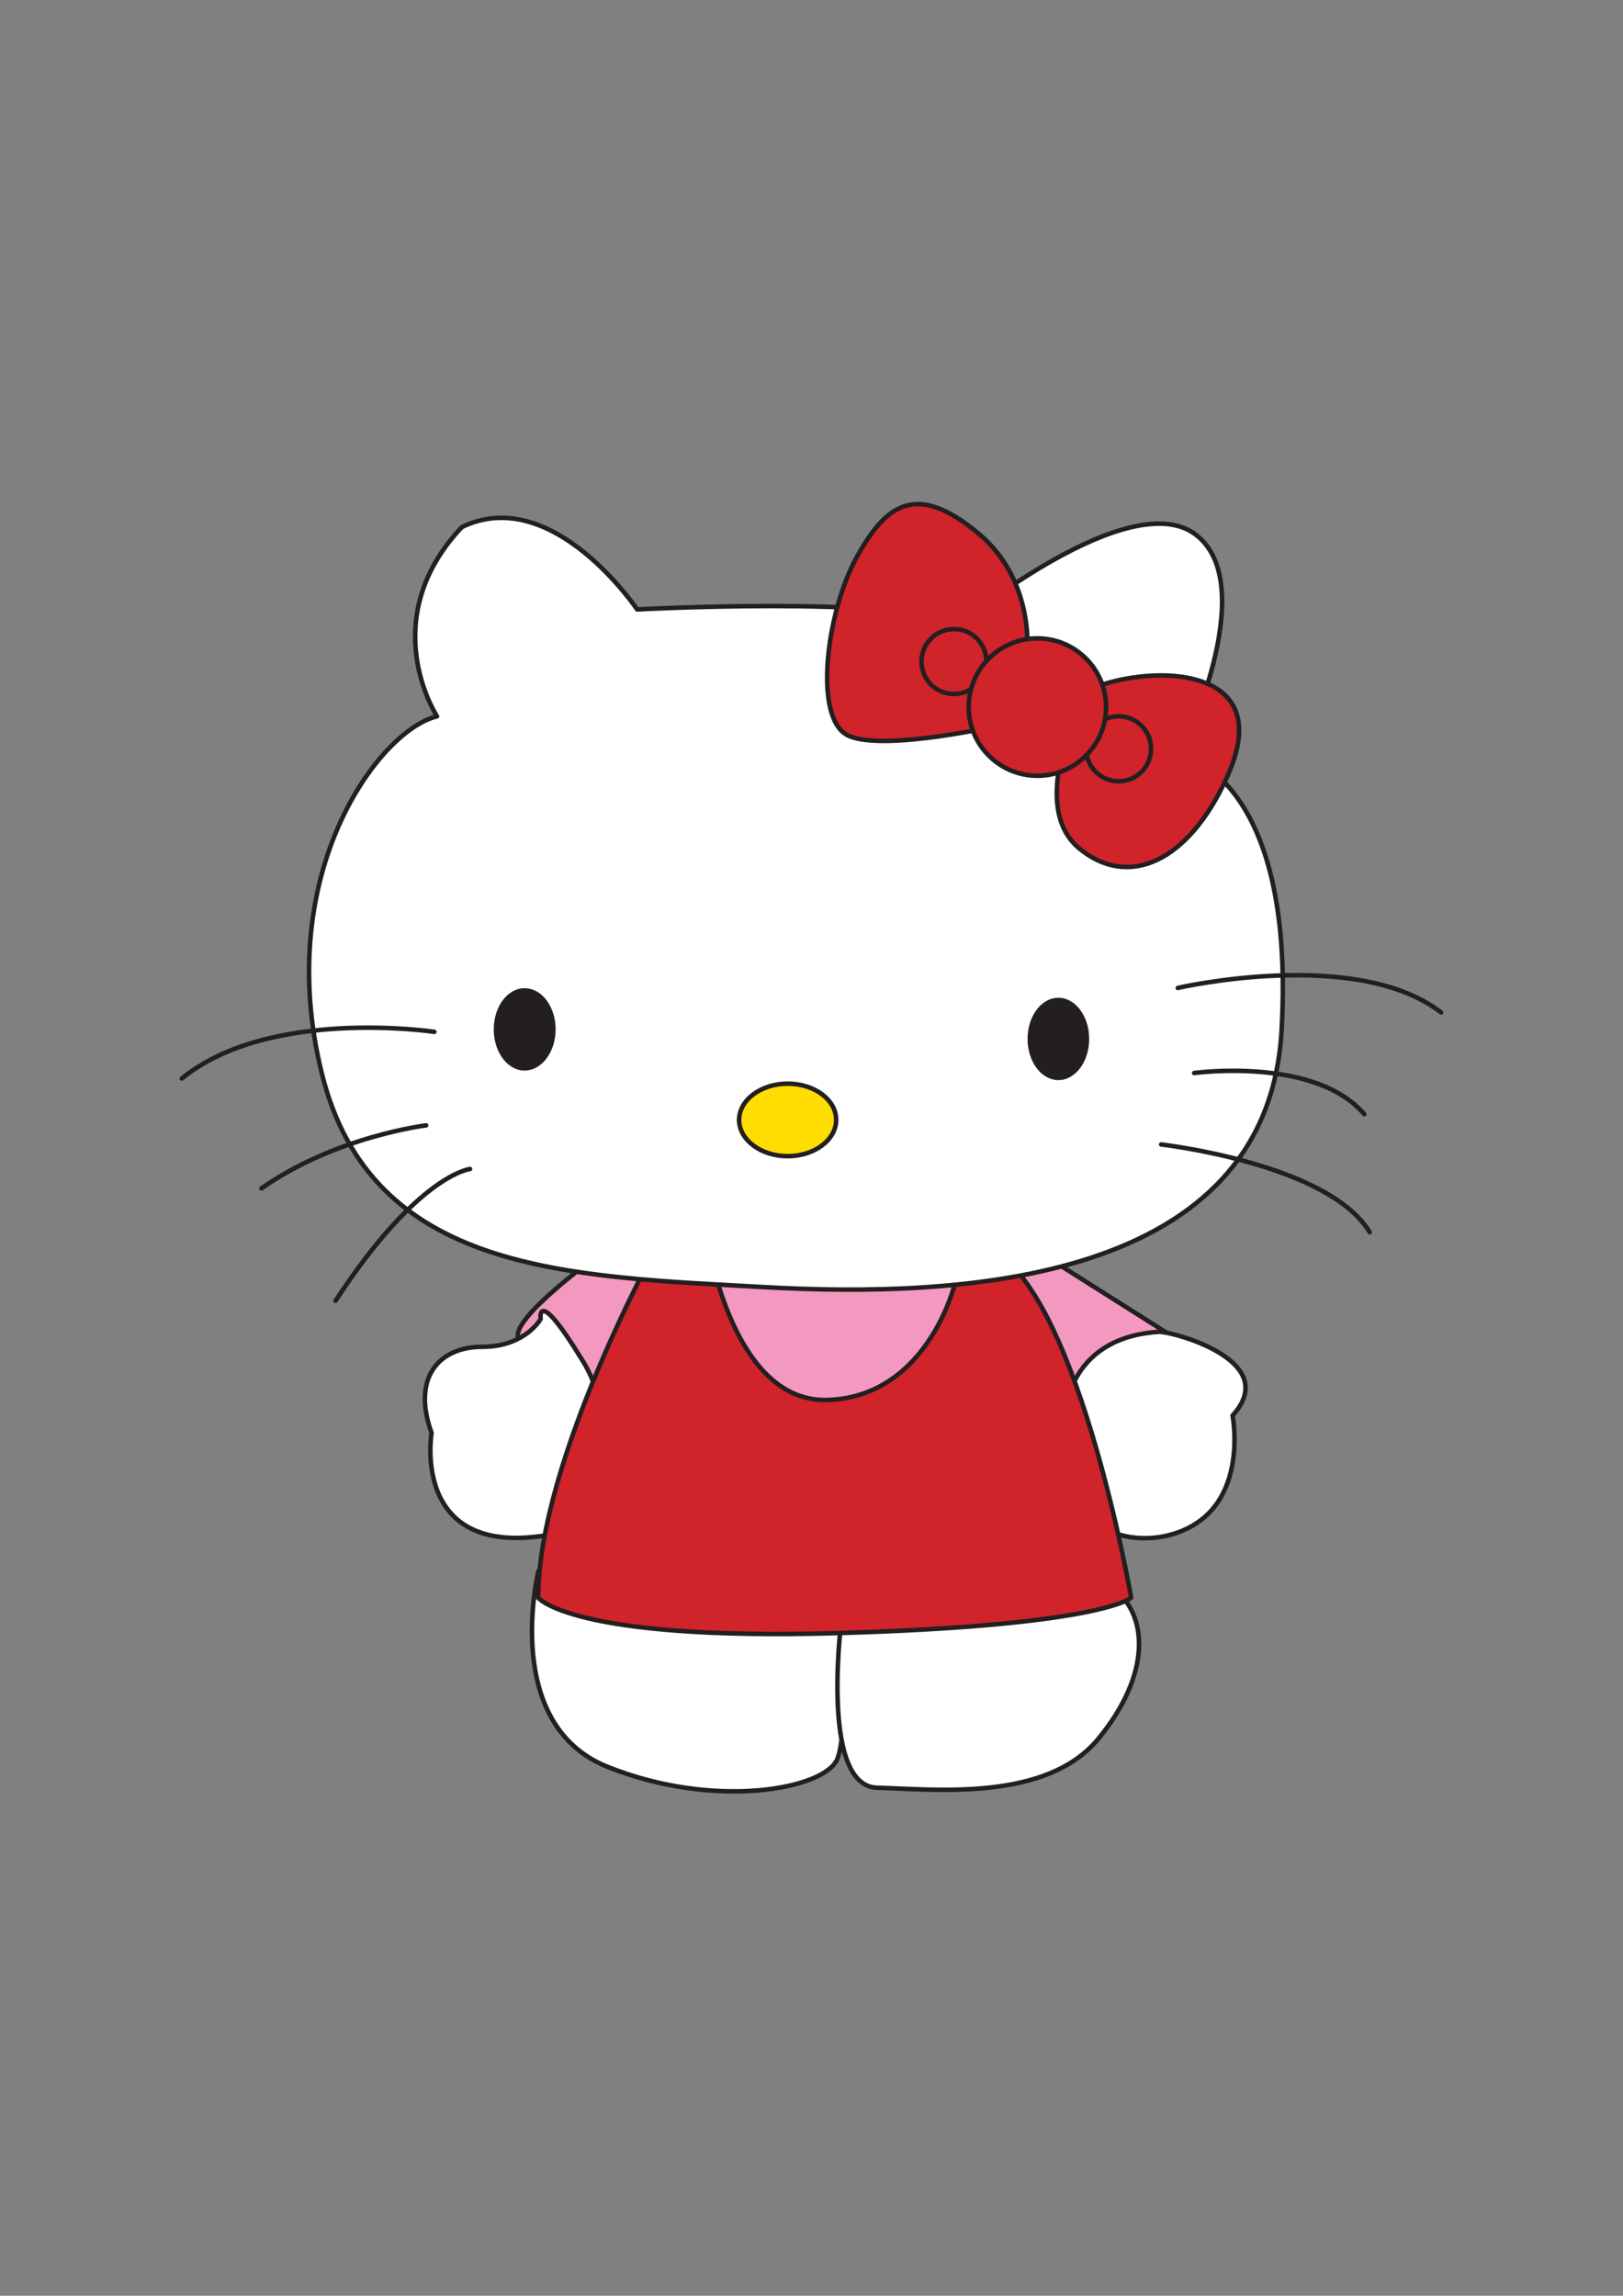<?xml version="1.0" encoding="utf-8"?>
<!-- Generator: Adobe Illustrator 22.0.0, SVG Export Plug-In . SVG Version: 6.00 Build 0)  -->
<svg version="1.1" id="Layer_1" xmlns="http://www.w3.org/2000/svg" xmlns:xlink="http://www.w3.org/1999/xlink" x="0px" y="0px"
	 viewBox="0 0 595.3 841.9" style="enable-background:new 0 0 595.3 841.9;" xml:space="preserve">
<rect x="0" y="0" width="595.3" height="841.9" fill="#808080" stroke="none"/>
<style type="text/css">
	.st0{fill:#FFFFFF;stroke:#231F20;stroke-width:2.184;stroke-linecap:round;stroke-linejoin:round;}
	.st1{fill:#FFF100;stroke:#231F20;stroke-width:2.184;stroke-linecap:round;stroke-linejoin:round;}
	.st2{fill:none;stroke:#231F20;stroke-width:2.184;stroke-linecap:round;stroke-linejoin:round;}
	.st3{fill:#D1232A;stroke:#231F20;stroke-width:2.184;stroke-linecap:round;stroke-linejoin:round;}
	.st4{fill:#3FAC49;stroke:#231F20;stroke-width:2.184;stroke-linecap:round;stroke-linejoin:round;}
	.st5{fill:#231F20;}
	.st6{fill:#F6921E;stroke:#231F20;stroke-width:2.184;stroke-linecap:round;stroke-linejoin:round;}
	.st7{fill:#FFDD00;stroke:#231F20;stroke-width:2.184;stroke-linecap:round;stroke-linejoin:round;}
	.st8{fill:#F399C0;stroke:#231F20;stroke-width:2.184;stroke-linecap:round;stroke-linejoin:round;}
	.st9{fill:none;stroke:#D1232A;stroke-width:2.184;stroke-linecap:round;stroke-linejoin:round;}
	.st10{fill:#00B1EA;stroke:#231F20;stroke-width:2.184;stroke-linecap:round;stroke-linejoin:round;}
	.st11{fill:#00ADEE;stroke:#231F20;stroke-width:2.184;stroke-linecap:round;stroke-linejoin:round;}
	.st12{fill:none;stroke:#D1232A;stroke-width:3.495;stroke-linecap:round;stroke-linejoin:round;}
	.st13{fill:#231F20;stroke:#231F20;stroke-width:2.184;stroke-linecap:round;stroke-linejoin:round;}
	.st14{fill:none;stroke:#25408E;stroke-width:2.184;stroke-linecap:round;stroke-linejoin:round;}
	.st15{fill:#231F20;stroke:#231F20;stroke-width:2.184;}
	.st16{fill:#F6921E;}
	.st17{fill:#FFFFFF;stroke:#231F20;stroke-width:1.321;stroke-linecap:round;stroke-linejoin:round;}
	.st18{fill:#231F20;stroke:#231F20;stroke-width:1.321;stroke-linecap:round;stroke-linejoin:round;}
	.st19{fill:#F6921E;stroke:#231F20;stroke-width:1.321;stroke-linecap:round;stroke-linejoin:round;}
	.st20{fill:#FFDD00;stroke:#231F20;stroke-width:1.321;stroke-linecap:round;stroke-linejoin:round;}
	.st21{fill:none;stroke:#231F20;stroke-width:1.321;stroke-linecap:round;stroke-linejoin:round;}
	.st22{fill:#00B1EA;stroke:#231F20;stroke-width:1.321;stroke-linecap:round;stroke-linejoin:round;}
	.st23{fill:none;stroke:#25408E;stroke-width:1.321;stroke-linecap:round;stroke-linejoin:round;}
	.st24{fill:#231F20;stroke:#231F20;stroke-width:1.321;}
	.st25{fill:#D1232A;stroke:#231F20;stroke-width:1.321;stroke-linecap:round;stroke-linejoin:round;}
	.st26{fill:#FFFFFF;stroke:#231F20;stroke-width:3.233;stroke-linecap:round;stroke-linejoin:round;}
	.st27{fill:#FFDD00;stroke:#231F20;stroke-width:3.233;stroke-linecap:round;stroke-linejoin:round;}
	.st28{fill:none;stroke:#231F20;stroke-width:3.233;stroke-linecap:round;stroke-linejoin:round;}
	.st29{fill:#D1232A;stroke:#231F20;stroke-width:3.233;stroke-linecap:round;stroke-linejoin:round;}
	.st30{fill:#3FAC49;stroke:#231F20;stroke-width:3.233;stroke-linecap:round;stroke-linejoin:round;}
	.st31{fill:#F399C0;}
	.st32{fill:#F399C0;stroke:#231F20;stroke-width:3.233;stroke-linecap:round;stroke-linejoin:round;}
	.st33{fill:#FFDD00;}
	.st34{fill:#FFFFFF;stroke:#231F20;stroke-width:3.47;}
	.st35{fill:none;stroke:#D1232A;stroke-width:4.858;}
	.st36{fill:#25408E;stroke:#231F20;stroke-width:3.47;}
	.st37{fill:none;stroke:#D1232A;stroke-width:4.858;stroke-linecap:round;stroke-linejoin:round;}
	.st38{fill:#FFDD00;stroke:#231F20;stroke-width:3.47;}
	.st39{fill:#D1232A;stroke:#231F20;stroke-width:3.47;}
	.st40{fill:none;stroke:#231F20;stroke-width:3.47;}
	.st41{fill:none;stroke:#D1232A;stroke-width:3.47;}
	.st42{fill:none;stroke:#231F20;stroke-width:2.184;}
	.st43{fill:none;stroke:#00B1EA;stroke-width:3.058;stroke-linecap:round;stroke-linejoin:round;}
	.st44{fill:#FFFFFF;stroke:#231F20;stroke-width:1.505;stroke-linecap:round;stroke-linejoin:round;}
	.st45{fill:#EB008B;stroke:#231F20;stroke-width:1.505;stroke-linecap:round;stroke-linejoin:round;}
	.st46{fill:#F399C0;stroke:#231F20;stroke-width:1.505;stroke-linecap:round;stroke-linejoin:round;}
	.st47{fill:none;stroke:#231F20;stroke-width:1.505;}
	.st48{fill:none;stroke:#231F20;stroke-width:1.505;stroke-linecap:round;stroke-linejoin:round;}
	.st49{fill:#D1232A;stroke:#231F20;stroke-width:1.505;}
	.st50{fill:#FFFFFF;}
	.st51{fill:#FFFFFF;stroke:#231F20;stroke-width:1.623;stroke-linecap:round;stroke-linejoin:round;}
	.st52{fill:#3FAC49;stroke:#231F20;stroke-width:1.623;stroke-linecap:round;stroke-linejoin:round;}
	.st53{fill:#FFDD00;stroke:#231F20;stroke-width:1.623;stroke-linecap:round;stroke-linejoin:round;}
	.st54{fill:none;stroke:#231F20;stroke-width:1.623;}
	.st55{fill:none;stroke:#231F20;stroke-width:1.623;stroke-linecap:round;stroke-linejoin:round;}
	.st56{fill:#00B1EA;stroke:#231F20;stroke-width:1.623;}
	.st57{fill:#3FAC49;stroke:#231F20;stroke-width:1.623;}
	.st58{fill:#FFFFFF;stroke:#231F20;stroke-width:2.498;stroke-linecap:round;stroke-linejoin:round;}
	.st59{fill:#EB008B;stroke:#231F20;stroke-width:2.498;stroke-linecap:round;stroke-linejoin:round;}
	.st60{fill:none;stroke:#231F20;stroke-width:2.498;stroke-linecap:round;stroke-linejoin:round;}
	.st61{fill:#F399C0;stroke:#231F20;stroke-width:2.498;stroke-linecap:round;stroke-linejoin:round;}
	.st62{fill:#FFDD00;stroke:#231F20;stroke-width:2.498;stroke-linecap:round;stroke-linejoin:round;}
	.st63{fill:#F399C0;stroke:#231F20;stroke-width:1.662;stroke-linecap:round;stroke-linejoin:round;}
	.st64{fill:#FFFFFF;stroke:#231F20;stroke-width:1.662;stroke-linecap:round;stroke-linejoin:round;}
	.st65{fill:#D1232A;stroke:#231F20;stroke-width:1.662;stroke-linecap:round;stroke-linejoin:round;}
	.st66{fill:#FFDD00;stroke:#231F20;stroke-width:1.662;}
	.st67{fill:none;stroke:#231F20;stroke-width:1.662;stroke-linecap:round;stroke-linejoin:round;}
	.st68{fill:#00B1EA;}
	.st69{fill:url(#SVGID_1_);}
	.st70{fill:#EB008B;stroke:#231F20;stroke-width:2.184;stroke-linecap:round;stroke-linejoin:round;}
	.st71{fill:#FFDD00;stroke:#231F20;stroke-width:2.184;}
	.st72{fill:#F6921E;stroke:#231F20;stroke-width:2.184;}
	.st73{fill:#006A44;stroke:#231F20;stroke-width:2.184;stroke-linecap:round;stroke-linejoin:round;}
	.st74{fill:#1E181A;}
	.st75{fill:#E91D52;}
	.st76{fill:#E91E53;}
	.st77{fill:#FEFEFE;}
	.st78{fill:#E81D52;}
	.st79{fill:#FCE439;}
</style>
<g>
	<path class="st63" d="M234.6,449.3c0,0-46.5,31.6-44.6,40.9c1.9,9.3,38.1,35.3,38.1,35.3S265.2,458.6,234.6,449.3z"/>
	<path class="st63" d="M375.8,455.8l53,33.5l-44.6,34.4C384.2,523.7,360.1,467.9,375.8,455.8z"/>
	<path class="st64" d="M425.1,488.4c3.8-0.3,45.6,10.2,27,30.7c0,0,4.7,24.2-10.2,37.2c-14.9,13-46.5,11.2-51.1-16.7
		C386.1,511.6,396.3,490.2,425.1,488.4z"/>
	<path class="st64" d="M198.3,483.7c0,0-5.6,10.2-21.4,10.2c-15.8,0-26,11.2-18.6,31.6c0,0-8.4,49.3,48.3,36.3
		c0,0,25.1-33.4,7.4-62.3C196.5,470.7,198.3,483.7,198.3,483.7z"/>
	<path class="st64" d="M197.5,576.1c0,0-13.9,56.3,25.5,71.9c39.5,15.7,79.5,8.1,84.1-2.9c4.6-11,1.7-61.5,1.7-61.5L197.5,576.1z"/>
	<path class="st64" d="M308.9,591.8c0,0-8.7,63.2,12.8,63.8c21.5,0.6,62.1,5.2,81.2-18c19.1-23.2,19.1-45.8,4.1-56.3
		C391.9,570.9,308.9,591.8,308.9,591.8z"/>
	<path class="st65" d="M241.1,456.7c0,0-43.7,79-43.7,129.2c0,0,12.1,15.8,109.7,13c97.6-2.8,107.8-13,107.8-13
		s-18.6-106.9-49.3-126.4C335,440,241.1,456.7,241.1,456.7z"/>
	<path class="st63" d="M258.7,450.2c0,0,8.4,64.1,44.6,63.2c36.3-0.9,49.3-41.8,49.3-56.7C352.6,441.9,258.7,450.2,258.7,450.2z"/>
	<path class="st64" d="M233.7,223.5c0,0,91.6-5,118.7,5c0,0,62.4-51.3,86.5-32.2c24.1,19.1-6,80.5-6,80.5s42.3,7,37.2,100.6
		C465.2,471,351.5,476,280,472c-71.4-4-143.9-5-162-78.5c-18.1-73.4,21.1-125.8,42.3-130.8c0,0-23.1-35.2,9.1-69.4
		C202.6,177.2,233.7,223.5,233.7,223.5z"/>
	<g>
		<path class="st65" d="M376.6,241.6c0,0,4-28.2-18.1-46.3c-22.1-18.1-33.2-11.1-44.3,9.1c-11.1,20.1-16.1,59.4-3,65.4
			c13.1,6,56.4-4,56.4-4L376.6,241.6z"/>
		<path class="st65" d="M399.8,252.7c0,0,11.1-5,26.2-5c15.1,0,38.2,6,24.1,37.2c-14.1,31.2-36.2,41.2-54.3,26.2
			C377.6,295.9,394.7,259.7,399.8,252.7z"/>
		<path class="st65" d="M361.8,242.6c0-6.6-5.3-11.9-11.9-11.9c-6.6,0-11.9,5.3-11.9,11.9c0,6.6,5.3,11.9,11.9,11.9
			C356.5,254.5,361.8,249.2,361.8,242.6z"/>
		<path class="st65" d="M422.2,274.6c0-6.6-5.3-11.9-11.9-11.9c-6.6,0-11.9,5.3-11.9,11.9c0,6.6,5.3,11.9,11.9,11.9
			C416.9,286.5,422.2,281.2,422.2,274.6z"/>
		<path class="st65" d="M405.7,259.3c0-13.9-11.3-25.2-25.2-25.2s-25.2,11.3-25.2,25.2c0,13.9,11.3,25.2,25.2,25.2
			S405.7,273.2,405.7,259.3z"/>
	</g>
	<path class="st5" d="M203.8,377.5c0-8.4-5.1-15.1-11.4-15.1c-6.3,0-11.3,6.8-11.3,15.1c0,8.4,5.1,15.1,11.3,15.1
		C198.7,392.6,203.8,385.8,203.8,377.5z"/>
	<path class="st5" d="M399.5,381c0-8.4-5.1-15.1-11.3-15.1c-6.3,0-11.3,6.8-11.3,15.1c0,8.4,5.1,15.1,11.3,15.1
		C394.4,396.1,399.5,389.4,399.5,381z"/>
	<path class="st66" d="M288.9,424c9.8,0,17.8-6,17.8-13.3c0-7.4-8-13.3-17.8-13.3s-17.8,6-17.8,13.3C271.1,418,279.1,424,288.9,424z
		"/>
	<path class="st67" d="M159.3,378.4c0,0-60.4-9.1-92.6,17.1"/>
	<path class="st67" d="M156.3,412.7c0,0-33.2,4-60.4,23.1"/>
	<path class="st67" d="M172.4,428.7c0,0-19.1,2-49.3,48.3"/>
	<path class="st67" d="M432,362.3c0,0,65.4-15.1,96.6,9"/>
	<path class="st67" d="M438,393.5c0,0,44.3-6.1,62.4,15.1"/>
	<path class="st67" d="M425.9,419.7c0,0,61.4,7,76.5,32.2"/>
</g>
</svg>
